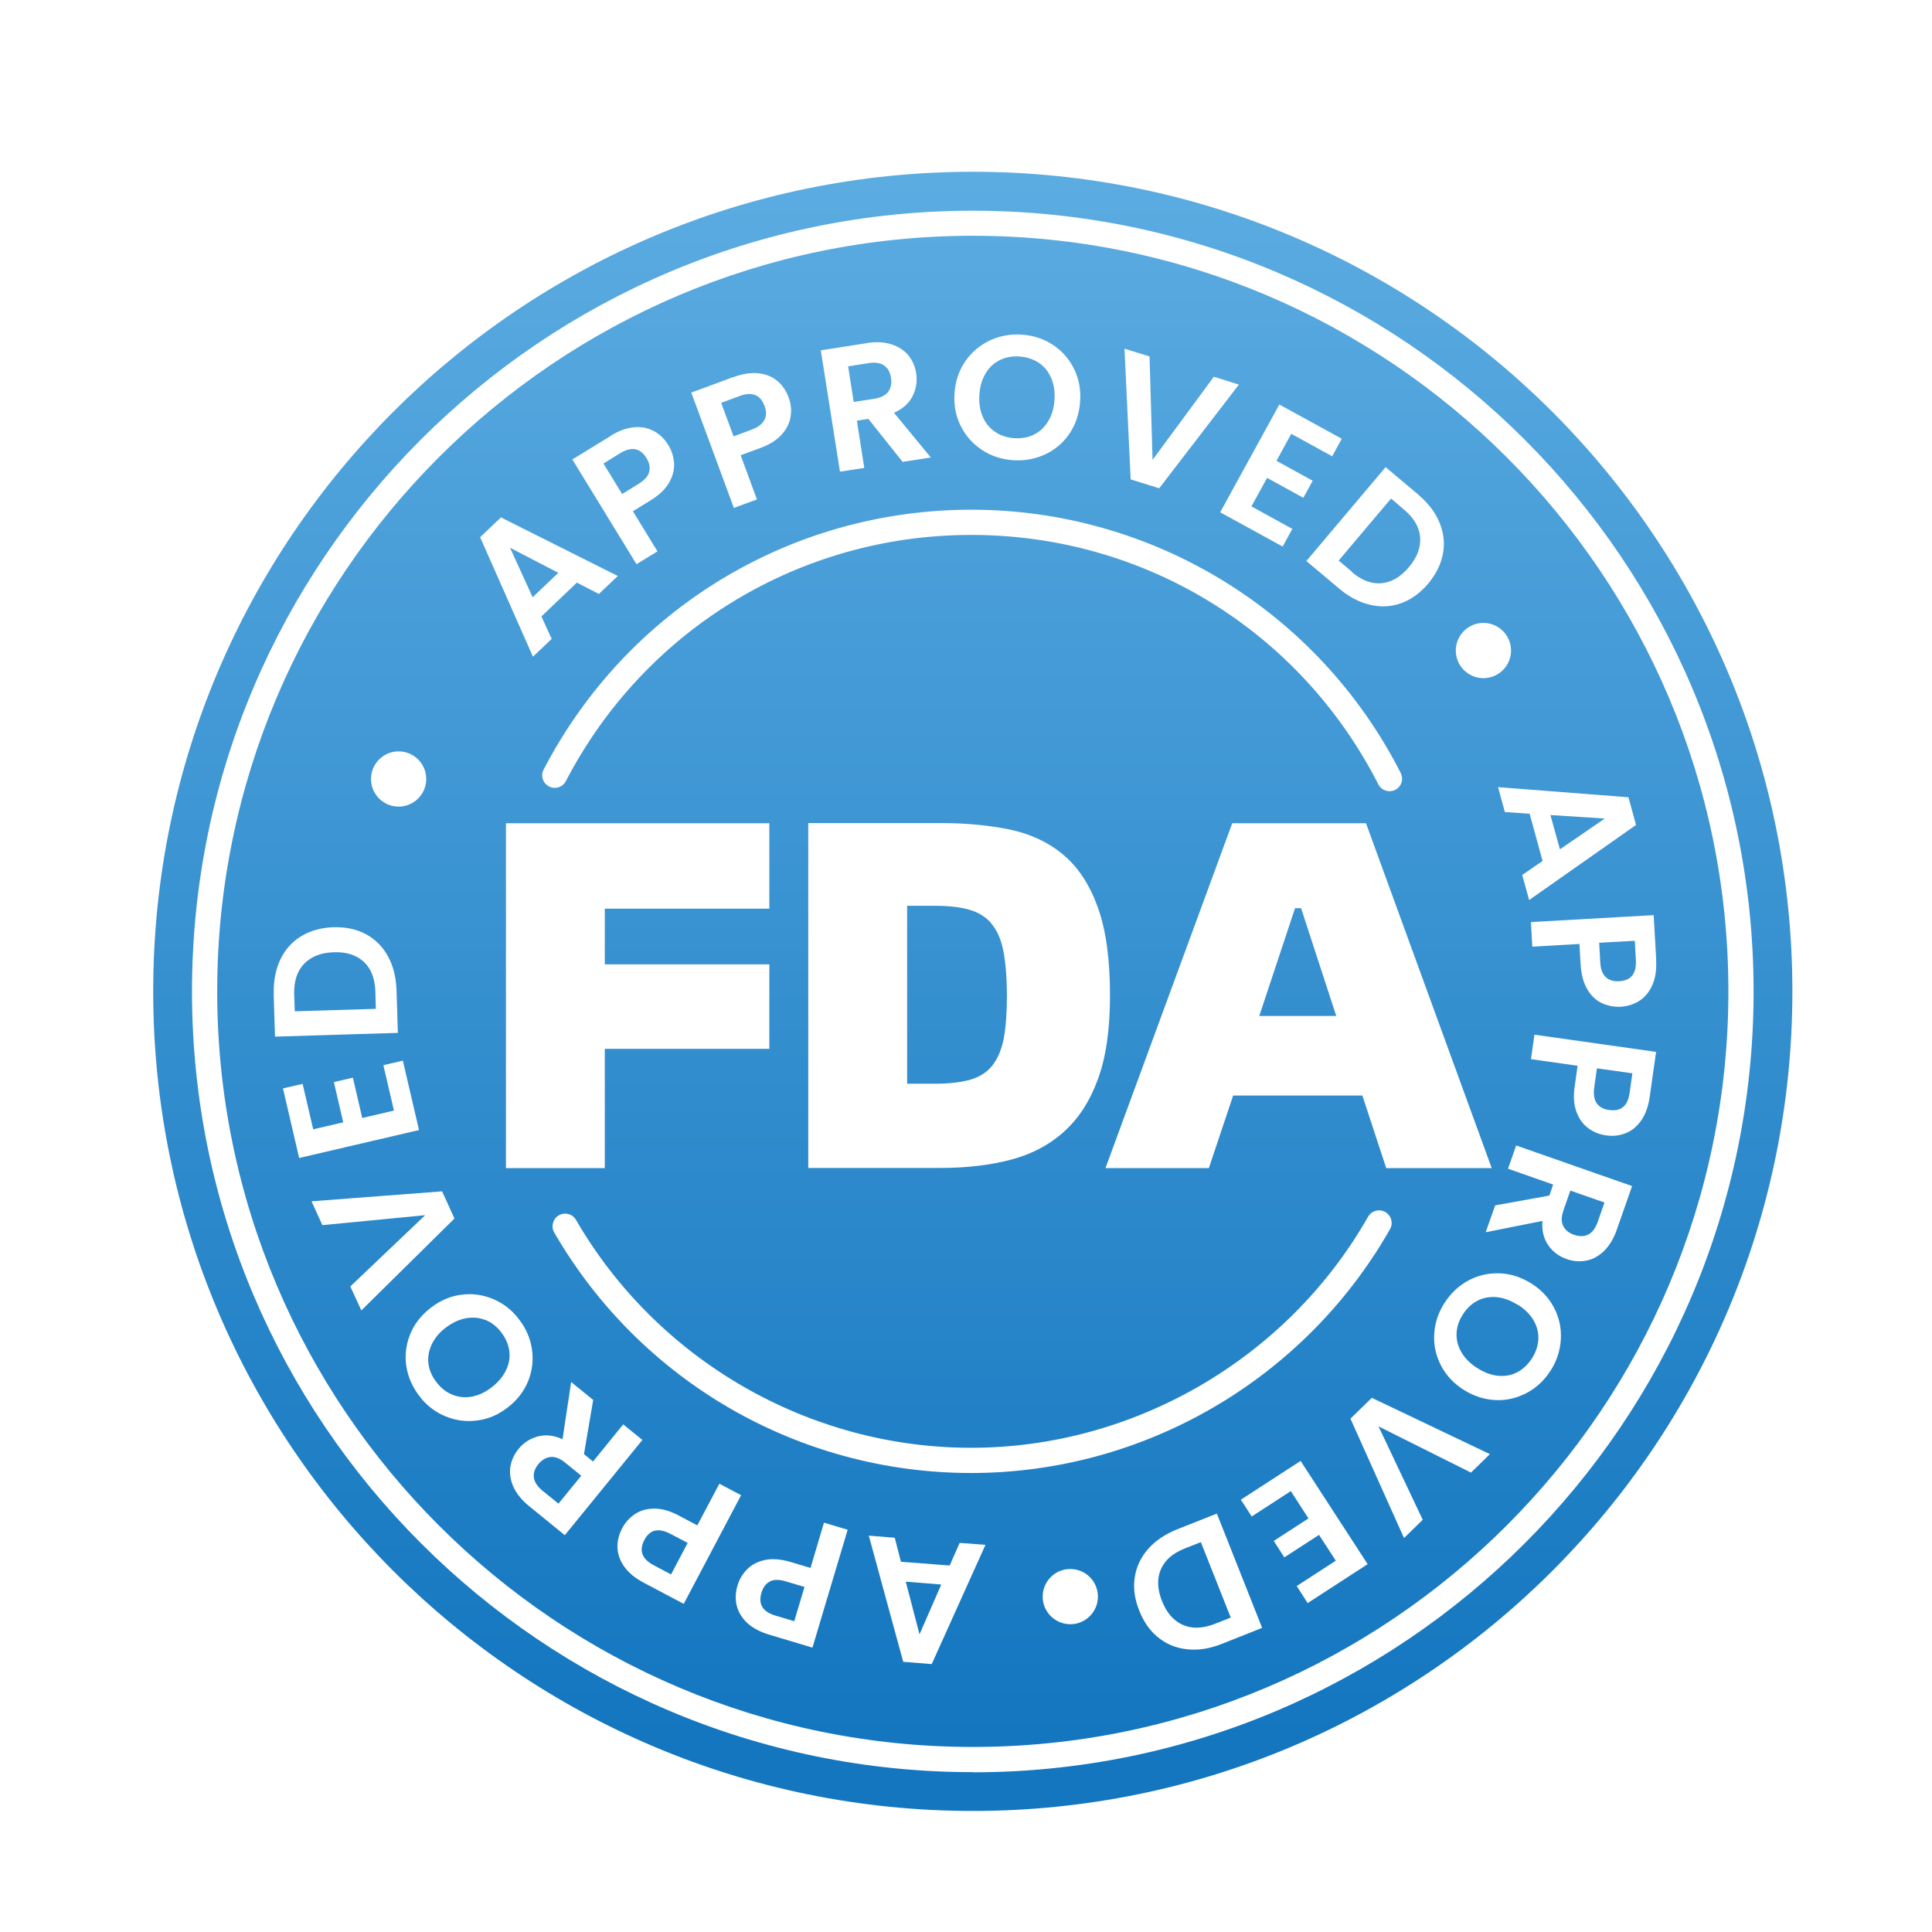 <?xml version="1.0" encoding="UTF-8"?><svg id="_图层_1" xmlns="http://www.w3.org/2000/svg" xmlns:xlink="http://www.w3.org/1999/xlink" viewBox="0 0 128 128"><defs><style>.cls-1{fill:url(#_未命名的渐变_59-16);}.cls-2{fill:url(#_未命名的渐变_59-11);}.cls-3{fill:url(#_未命名的渐变_59-22);}.cls-4{fill:url(#_未命名的渐变_59-18);}.cls-5{fill:url(#_未命名的渐变_59-13);}.cls-6{fill:url(#_未命名的渐变_59-4);}.cls-7{fill:url(#_未命名的渐变_59-6);}.cls-8{fill:url(#_未命名的渐变_59);}.cls-9{fill:url(#_未命名的渐变_59-12);}.cls-10{fill:url(#_未命名的渐变_59-21);}.cls-11{fill:url(#_未命名的渐变_59-10);}.cls-12{fill:url(#_未命名的渐变_59-7);}.cls-13{fill:url(#_未命名的渐变_59-15);}.cls-14{fill:url(#_未命名的渐变_59-3);}.cls-15{fill:url(#_未命名的渐变_59-17);}.cls-16{fill:url(#_未命名的渐变_59-9);}.cls-17{fill:url(#_未命名的渐变_59-2);}.cls-18{fill:url(#_未命名的渐变_59-5);}.cls-19{fill:url(#_未命名的渐变_59-20);}.cls-20{fill:url(#_未命名的渐变_59-14);}.cls-21{fill:url(#_未命名的渐变_59-19);}.cls-22{fill:url(#_未命名的渐变_59-8);}</style><linearGradient id="_未命名的渐变_59" x1="64.45" y1="9.37" x2="64.45" y2="115.02" gradientUnits="userSpaceOnUse"><stop offset="0" stop-color="#5dade2"/><stop offset="1" stop-color="#1376bf"/></linearGradient><linearGradient id="_未命名的渐变_59-2" x1="61.18" x2="61.18" xlink:href="#_未命名的渐变_59"/><linearGradient id="_未命名的渐变_59-3" x1="49.27" y1="9.37" x2="49.27" y2="115.02" xlink:href="#_未命名的渐变_59"/><linearGradient id="_未命名的渐变_59-4" x1="51.84" y1="9.37" x2="51.84" y2="115.02" xlink:href="#_未命名的渐变_59"/><linearGradient id="_未命名的渐变_59-5" x1="57.62" x2="57.62" xlink:href="#_未命名的渐变_59"/><linearGradient id="_未命名的渐变_59-6" x1="67.37" y1="9.37" x2="67.37" y2="115.02" xlink:href="#_未命名的渐变_59"/><linearGradient id="_未命名的渐变_59-7" x1="31.06" y1="9.37" x2="31.06" y2="115.02" xlink:href="#_未命名的渐变_59"/><linearGradient id="_未命名的渐变_59-8" x1="41.51" y1="9.37" x2="41.51" y2="115.02" xlink:href="#_未命名的渐变_59"/><linearGradient id="_未命名的渐变_59-9" x1="22.19" y1="9.37" x2="22.19" y2="115.02" xlink:href="#_未命名的渐变_59"/><linearGradient id="_未命名的渐变_59-10" x1="36.94" y1="9.37" x2="36.94" y2="115.02" xlink:href="#_未命名的渐变_59"/><linearGradient id="_未命名的渐变_59-11" x1="79.13" y1="9.37" x2="79.13" y2="115.02" xlink:href="#_未命名的渐变_59"/><linearGradient id="_未命名的渐变_59-12" x1="35.39" y1="9.37" x2="35.39" y2="115.02" xlink:href="#_未命名的渐变_59"/><linearGradient id="_未命名的渐变_59-13" x1="44.04" y1="9.37" x2="44.04" y2="115.02" xlink:href="#_未命名的渐变_59"/><linearGradient id="_未命名的渐变_59-14" x1="107.17" y1="9.37" x2="107.17" y2="115.02" xlink:href="#_未命名的渐变_59"/><linearGradient id="_未命名的渐变_59-15" x1="106.87" y1="9.37" x2="106.87" y2="115.02" xlink:href="#_未命名的渐变_59"/><linearGradient id="_未命名的渐变_59-16" x1="64.45" x2="64.45" xlink:href="#_未命名的渐变_59"/><linearGradient id="_未命名的渐变_59-17" x1="104.52" y1="9.37" x2="104.52" y2="115.02" xlink:href="#_未命名的渐变_59"/><linearGradient id="_未命名的渐变_59-18" x1="99.21" y1="9.37" x2="99.21" y2="115.02" xlink:href="#_未命名的渐变_59"/><linearGradient id="_未命名的渐变_59-19" x1="104.88" y1="9.37" x2="104.88" y2="115.02" xlink:href="#_未命名的渐变_59"/><linearGradient id="_未命名的渐变_59-20" x1="85.98" y1="9.37" x2="85.98" y2="115.02" xlink:href="#_未命名的渐变_59"/><linearGradient id="_未命名的渐变_59-21" x1="63.41" x2="63.41" xlink:href="#_未命名的渐变_59"/><linearGradient id="_未命名的渐变_59-22" x1="91.39" y1="9.37" x2="91.39" y2="115.02" xlink:href="#_未命名的渐变_59"/></defs><path class="cls-8" d="m64.45,11.38c-29.99,0-54.3,24.31-54.3,54.3s24.31,54.3,54.3,54.3,54.3-24.31,54.3-54.3S94.44,11.38,64.45,11.38Zm0,106.03c-28.52,0-51.73-23.2-51.73-51.73S35.92,13.96,64.45,13.96s51.73,23.2,51.73,51.73-23.2,51.73-51.73,51.73h0Z"/><polygon class="cls-17" points="60.92 108.28 62.36 104.98 60.01 104.79 60.92 108.28"/><path class="cls-14" d="m50.65,27.82c.13-.27.14-.58,0-.93-.27-.74-.83-.96-1.66-.65l-1.21.45.82,2.22,1.21-.45c.42-.16.7-.37.83-.64h0Z"/><path class="cls-6" d="m51.01,104.78c-.27.13-.45.38-.56.74-.23.76.08,1.27.93,1.52l1.24.37.68-2.27-1.24-.37c-.43-.13-.78-.13-1.05,0h0Z"/><path class="cls-18" d="m57.92,26.42c.44-.07.75-.23.93-.47.18-.25.24-.55.18-.93-.06-.37-.21-.64-.46-.81s-.59-.22-1.03-.15l-1.35.21.37,2.36,1.35-.21h0Z"/><path class="cls-7" d="m65.93,28.61c.36.25.79.39,1.27.42.49.03.93-.05,1.31-.24.39-.2.7-.49.94-.89.24-.4.38-.87.41-1.41.04-.54-.03-1.02-.22-1.45-.18-.42-.45-.76-.81-1s-.78-.38-1.27-.42c-.49-.03-.93.04-1.32.24-.39.19-.71.48-.94.88-.24.39-.38.86-.41,1.4-.04.54.03,1.03.21,1.45.18.43.45.76.81,1.01h.02Z"/><path class="cls-12" d="m32.14,87.45c-.4-.16-.83-.19-1.29-.11-.45.09-.9.3-1.33.63s-.74.71-.93,1.13-.26.84-.2,1.27.24.84.54,1.22c.3.39.65.66,1.06.82.4.16.83.2,1.28.12.45-.09.89-.29,1.32-.63.43-.33.74-.71.94-1.13s.27-.84.21-1.28c-.06-.43-.24-.84-.54-1.23-.3-.39-.65-.66-1.06-.82h0Z"/><path class="cls-22" d="m43.01,31.26c.08-.29.02-.59-.18-.91-.41-.68-1-.78-1.75-.32l-1.1.68,1.24,2.02,1.1-.68c.38-.24.62-.5.69-.79Z"/><path class="cls-16" d="m24.11,63.73c-.48-.45-1.14-.67-1.99-.64-.85.02-1.5.28-1.97.76-.46.48-.68,1.15-.66,2l.04,1.15,5.37-.16-.03-1.15c-.03-.86-.28-1.51-.76-1.96Z"/><path class="cls-11" d="m36.48,96.53c-.3.03-.58.19-.82.48-.23.29-.33.58-.29.88.04.3.23.59.57.87l1.06.86,1.51-1.85-1.06-.86c-.34-.28-.67-.41-.97-.38Z"/><path class="cls-2" d="m78.5,102.59c-.8.31-1.32.77-1.59,1.38-.26.61-.24,1.3.07,2.09.31.79.77,1.32,1.38,1.59s1.31.25,2.11-.06l1.07-.42-1.98-5-1.07.42h.01Z"/><polygon class="cls-9" points="33.79 36.29 35.29 39.57 36.99 37.95 33.79 36.29"/><path class="cls-5" d="m43.38,101.41c-.29.08-.52.29-.69.62-.37.7-.16,1.26.62,1.67l1.15.61,1.1-2.09-1.15-.6c-.4-.21-.74-.28-1.03-.2h0Z"/><path class="cls-20" d="m106.38,64.73c.22.21.51.3.89.28.79-.04,1.16-.51,1.11-1.39l-.07-1.29-2.36.13.07,1.29c.02.45.15.78.36.98Z"/><path class="cls-13" d="m106.61,73.54c.79.11,1.24-.27,1.36-1.15l.18-1.28-2.35-.33-.18,1.28c-.06.45,0,.79.17,1.04.17.24.44.39.81.44h.01Z"/><path class="cls-1" d="m64.45,15.62c-27.6,0-50.06,22.46-50.06,50.06s22.46,50.06,50.06,50.06,50.06-22.46,50.06-50.06S92.05,15.62,64.45,15.62Zm45.27,47.99c.04.63-.04,1.17-.24,1.63-.19.45-.47.8-.84,1.05-.37.24-.79.38-1.27.41-.43.02-.85-.06-1.24-.24s-.72-.49-.97-.92-.4-.97-.44-1.64l-.08-1.36-3.12.18-.09-1.63,8.13-.46.17,2.99h-.01Zm-1.32-8.96l-7.09,4.98-.46-1.66,1.35-.93-.86-3.13-1.64-.11-.45-1.65,8.64.67.5,1.83h.01Zm-10.12-13.38c1.01,0,1.83.82,1.83,1.83s-.82,1.83-1.83,1.83-1.83-.82-1.83-1.83.82-1.83,1.83-1.83Zm-33.94-5.83c-11.33,0-21.62,6.25-26.85,16.31-.21.41-.71.57-1.12.35-.41-.21-.57-.72-.35-1.12,5.52-10.61,16.37-17.21,28.33-17.21s22.97,6.68,28.45,17.44c.21.41.05.91-.36,1.12-.12.06-.25.09-.38.09-.3,0-.6-.17-.74-.45-5.2-10.2-15.53-16.53-26.96-16.53h-.02Zm9.2,30.52c0,2.22-.26,4.06-.79,5.51-.53,1.46-1.28,2.63-2.26,3.51-.98.88-2.16,1.5-3.54,1.86s-2.93.54-4.64.54h-8.76v-22.85h8.76c1.71,0,3.26.15,4.64.44,1.38.3,2.56.86,3.54,1.7.98.83,1.73,2,2.26,3.49s.79,3.42.79,5.79h0Zm-22.57-11.42v5.66h-10.9v3.69h10.9v5.6h-10.9v7.9h-6.55v-22.85h17.45Zm-13.95,25.98c.4-.23.91-.1,1.14.3,5.4,9.31,15.43,15.1,26.18,15.1s20.93-5.87,26.3-15.31c.23-.4.74-.54,1.14-.31s.54.74.31,1.14c-5.67,9.96-16.3,16.15-27.75,16.15s-21.93-6.1-27.62-15.93c-.23-.4-.09-.91.3-1.14Zm54.82-3.13l-1.58-4.81h-8.56l-1.61,4.81h-6.85l8.4-22.85h8.86l8.33,22.85h-6.99Zm2.13-44.61c.65.55,1.12,1.16,1.4,1.84s.36,1.36.23,2.06-.46,1.36-.98,1.99c-.53.62-1.12,1.05-1.78,1.29-.66.24-1.35.28-2.06.11-.71-.16-1.4-.52-2.05-1.07l-2.18-1.83,5.25-6.22,2.18,1.83h-.01Zm-5.07-3.72l-.64,1.17-2.71-1.49-.98,1.79,2.4,1.32-.62,1.13-2.4-1.32-1.04,1.89,2.71,1.49-.64,1.17-4.14-2.27,3.92-7.14,4.14,2.27h0Zm-12.74-5.44l.2,6.85,4.06-5.51,1.66.52-5.28,6.87-1.89-.59-.41-8.66,1.67.52h0Zm-12.92,2.42c.06-.79.29-1.49.71-2.1s.96-1.06,1.62-1.38c.66-.31,1.37-.44,2.13-.39.77.05,1.45.28,2.06.68s1.07.93,1.4,1.59c.32.66.46,1.38.4,2.17-.06.8-.29,1.5-.7,2.11s-.95,1.07-1.61,1.38-1.37.44-2.13.39c-.76-.05-1.45-.28-2.06-.68s-1.08-.93-1.41-1.59c-.33-.66-.47-1.39-.41-2.19h0Zm-5.83-3.31c.62-.1,1.17-.07,1.64.08s.85.39,1.13.73c.28.34.45.74.52,1.2.08.53,0,1.03-.24,1.51-.24.47-.65.84-1.23,1.1l2.44,2.96-1.87.29-2.27-2.85-.76.12.49,3.13-1.61.25-1.27-8.04,3.02-.47h0Zm-8.79,2.25c.59-.22,1.13-.3,1.62-.25.49.05.91.22,1.25.5s.59.65.76,1.1c.15.41.2.83.13,1.26-.06.43-.26.83-.59,1.2s-.81.67-1.44.9l-1.28.47,1.08,2.93-1.53.56-2.82-7.64,2.81-1.04h0Zm-8.16,3.89c.54-.33,1.05-.52,1.54-.56.49-.05.93.04,1.32.25s.71.52.96.93c.23.37.35.77.38,1.21.02.43-.09.86-.34,1.29s-.66.82-1.23,1.17l-1.16.71,1.63,2.66-1.39.85-4.25-6.94,2.56-1.57h-.02Zm-7.27,5.41l7.74,3.88-1.25,1.19-1.46-.75-2.35,2.24.68,1.49-1.24,1.18-3.5-7.92s1.38-1.31,1.38-1.31Zm-6.78,15.5c1.01,0,1.83.82,1.83,1.83s-.82,1.83-1.83,1.83-1.83-.82-1.83-1.83.82-1.83,1.83-1.83Zm-8.27,16.07c-.03-.85.12-1.61.43-2.27s.77-1.18,1.38-1.55c.61-.37,1.32-.57,2.14-.6.82-.02,1.53.13,2.15.46.62.34,1.11.82,1.46,1.46s.54,1.39.57,2.24l.09,2.84-8.14.25-.09-2.84h.01Zm.61,6.26l1.3-.3.7,3.01,1.99-.46-.62-2.67,1.26-.29.62,2.67,2.1-.49-.7-3.01,1.29-.3,1.07,4.6-7.94,1.85-1.07-4.6h0Zm4.46,13.12l4.96-4.72-6.81.66-.72-1.58,8.65-.66.82,1.8-6.17,6.09-.73-1.59Zm8.39,8.88c-.73.1-1.43,0-2.1-.28s-1.25-.72-1.71-1.33c-.47-.61-.76-1.27-.87-1.99s-.02-1.42.25-2.1.72-1.26,1.35-1.75c.63-.49,1.31-.79,2.04-.88.73-.1,1.43,0,2.1.28s1.25.72,1.71,1.33c.47.6.76,1.26.87,1.98s.03,1.43-.24,2.11-.72,1.27-1.35,1.76c-.63.49-1.3.78-2.03.87h-.02Zm3.46,5.68c-.49-.4-.83-.82-1.04-1.27-.2-.45-.27-.89-.21-1.33.07-.43.25-.83.54-1.19.34-.42.77-.69,1.28-.83s1.06-.08,1.64.18l.57-3.79,1.46,1.19-.61,3.59.6.49,2-2.46,1.27,1.03-5.14,6.31-2.37-1.93h.01Zm7.58,5.06c-.56-.29-.98-.64-1.27-1.04s-.44-.82-.46-1.26.09-.87.31-1.3c.2-.38.49-.7.85-.94.36-.24.79-.36,1.29-.36s1.04.15,1.63.47l1.21.64,1.46-2.76,1.44.76-3.8,7.2-2.65-1.4h0Zm11.19,4.31l-2.87-.86c-.6-.18-1.09-.44-1.45-.77-.36-.34-.59-.72-.7-1.15-.1-.43-.09-.87.05-1.33.12-.42.34-.78.65-1.09s.7-.51,1.19-.61,1.05-.05,1.69.14l1.31.39.89-3,1.57.47-2.33,7.8h0Zm7.9,1.09l-1.89-.15-2.28-8.36,1.72.14.41,1.59,3.23.25.66-1.5,1.71.13s-3.56,7.9-3.56,7.9Zm9.18-2.64c-1.01,0-1.83-.82-1.83-1.83s.82-1.83,1.83-1.83,1.83.82,1.83,1.83-.82,1.83-1.83,1.83Zm10.04,1.3c-.8.32-1.56.44-2.28.36-.73-.07-1.37-.33-1.92-.77-.56-.44-.98-1.05-1.28-1.81-.3-.76-.4-1.49-.29-2.19s.4-1.32.88-1.87c.48-.55,1.12-.98,1.91-1.3l2.65-1.05,3,7.57-2.64,1.05h-.03Zm5.68-2.71l-.72-1.12,2.59-1.68-1.11-1.71-2.3,1.49-.7-1.09,2.3-1.49-1.17-1.81-2.59,1.68-.72-1.11,3.96-2.57,4.44,6.84-3.96,2.57h-.02Zm10.82-8.64l-6.12-3.06,2.93,6.19-1.24,1.21-3.55-7.91,1.42-1.38,7.82,3.73-1.25,1.22h0Zm5.29-6.77c-.41.65-.94,1.15-1.58,1.49s-1.33.51-2.06.48c-.73-.03-1.43-.25-2.11-.67-.68-.43-1.18-.97-1.52-1.62s-.49-1.34-.45-2.07.26-1.42.67-2.06c.41-.64.93-1.14,1.57-1.49s1.33-.51,2.07-.49c.74.02,1.44.25,2.12.67.67.42,1.17.96,1.51,1.61s.49,1.35.45,2.08-.26,1.42-.66,2.06h-.01Zm4.38-9.32c-.21.59-.49,1.06-.85,1.41s-.75.56-1.18.64-.87.05-1.31-.11c-.51-.18-.91-.48-1.21-.92s-.43-.97-.38-1.6l-3.76.75.63-1.78,3.59-.65.25-.73-2.99-1.05.54-1.54,7.68,2.69-1.01,2.88h0Zm2.18-8.81c-.09.62-.27,1.14-.55,1.55-.28.41-.62.7-1.03.86-.41.17-.85.22-1.33.15-.43-.06-.82-.22-1.17-.48s-.61-.62-.78-1.09c-.17-.47-.21-1.03-.11-1.69l.19-1.35-3.09-.44.23-1.62,8.06,1.14s-.42,2.97-.42,2.97Z"/><polygon class="cls-15" points="106.32 54.23 102.72 54 103.35 56.27 106.32 54.23"/><path class="cls-4" d="m100.53,86.44c-.46-.29-.92-.46-1.38-.5s-.89.04-1.27.24c-.39.2-.71.51-.97.92-.26.41-.4.84-.41,1.27s.1.85.34,1.25.59.74,1.05,1.03.92.46,1.38.5.88-.04,1.26-.24c.38-.2.7-.51.97-.92.26-.41.4-.84.42-1.27.02-.44-.09-.85-.32-1.25-.23-.39-.58-.74-1.04-1.03h-.03Z"/><path class="cls-21" d="m104.3,81.81c.35.12.66.12.93-.02s.47-.42.62-.83l.45-1.29-2.26-.79-.45,1.29c-.15.42-.16.77-.03,1.04.13.28.38.48.73.6h0Z"/><polygon class="cls-19" points="85.8 60.17 83.43 67.31 88.53 67.31 86.2 60.17 85.8 60.17"/><path class="cls-10" d="m65.69,61.19c-.37-.44-.87-.75-1.48-.92-.61-.18-1.38-.26-2.3-.26h-1.81v11.79h1.81c.94,0,1.73-.09,2.35-.26.63-.18,1.12-.49,1.48-.94.36-.45.61-1.05.76-1.79.14-.75.21-1.69.21-2.83s-.08-2.17-.23-2.95c-.15-.78-.42-1.39-.79-1.83h0Z"/><path class="cls-3" d="m89.56,37.9c.65.55,1.31.8,1.97.74.66-.06,1.26-.41,1.81-1.06.55-.65.79-1.3.75-1.97-.05-.67-.4-1.28-1.05-1.83l-.88-.75-3.47,4.11.88.74v.02Z"/></svg>